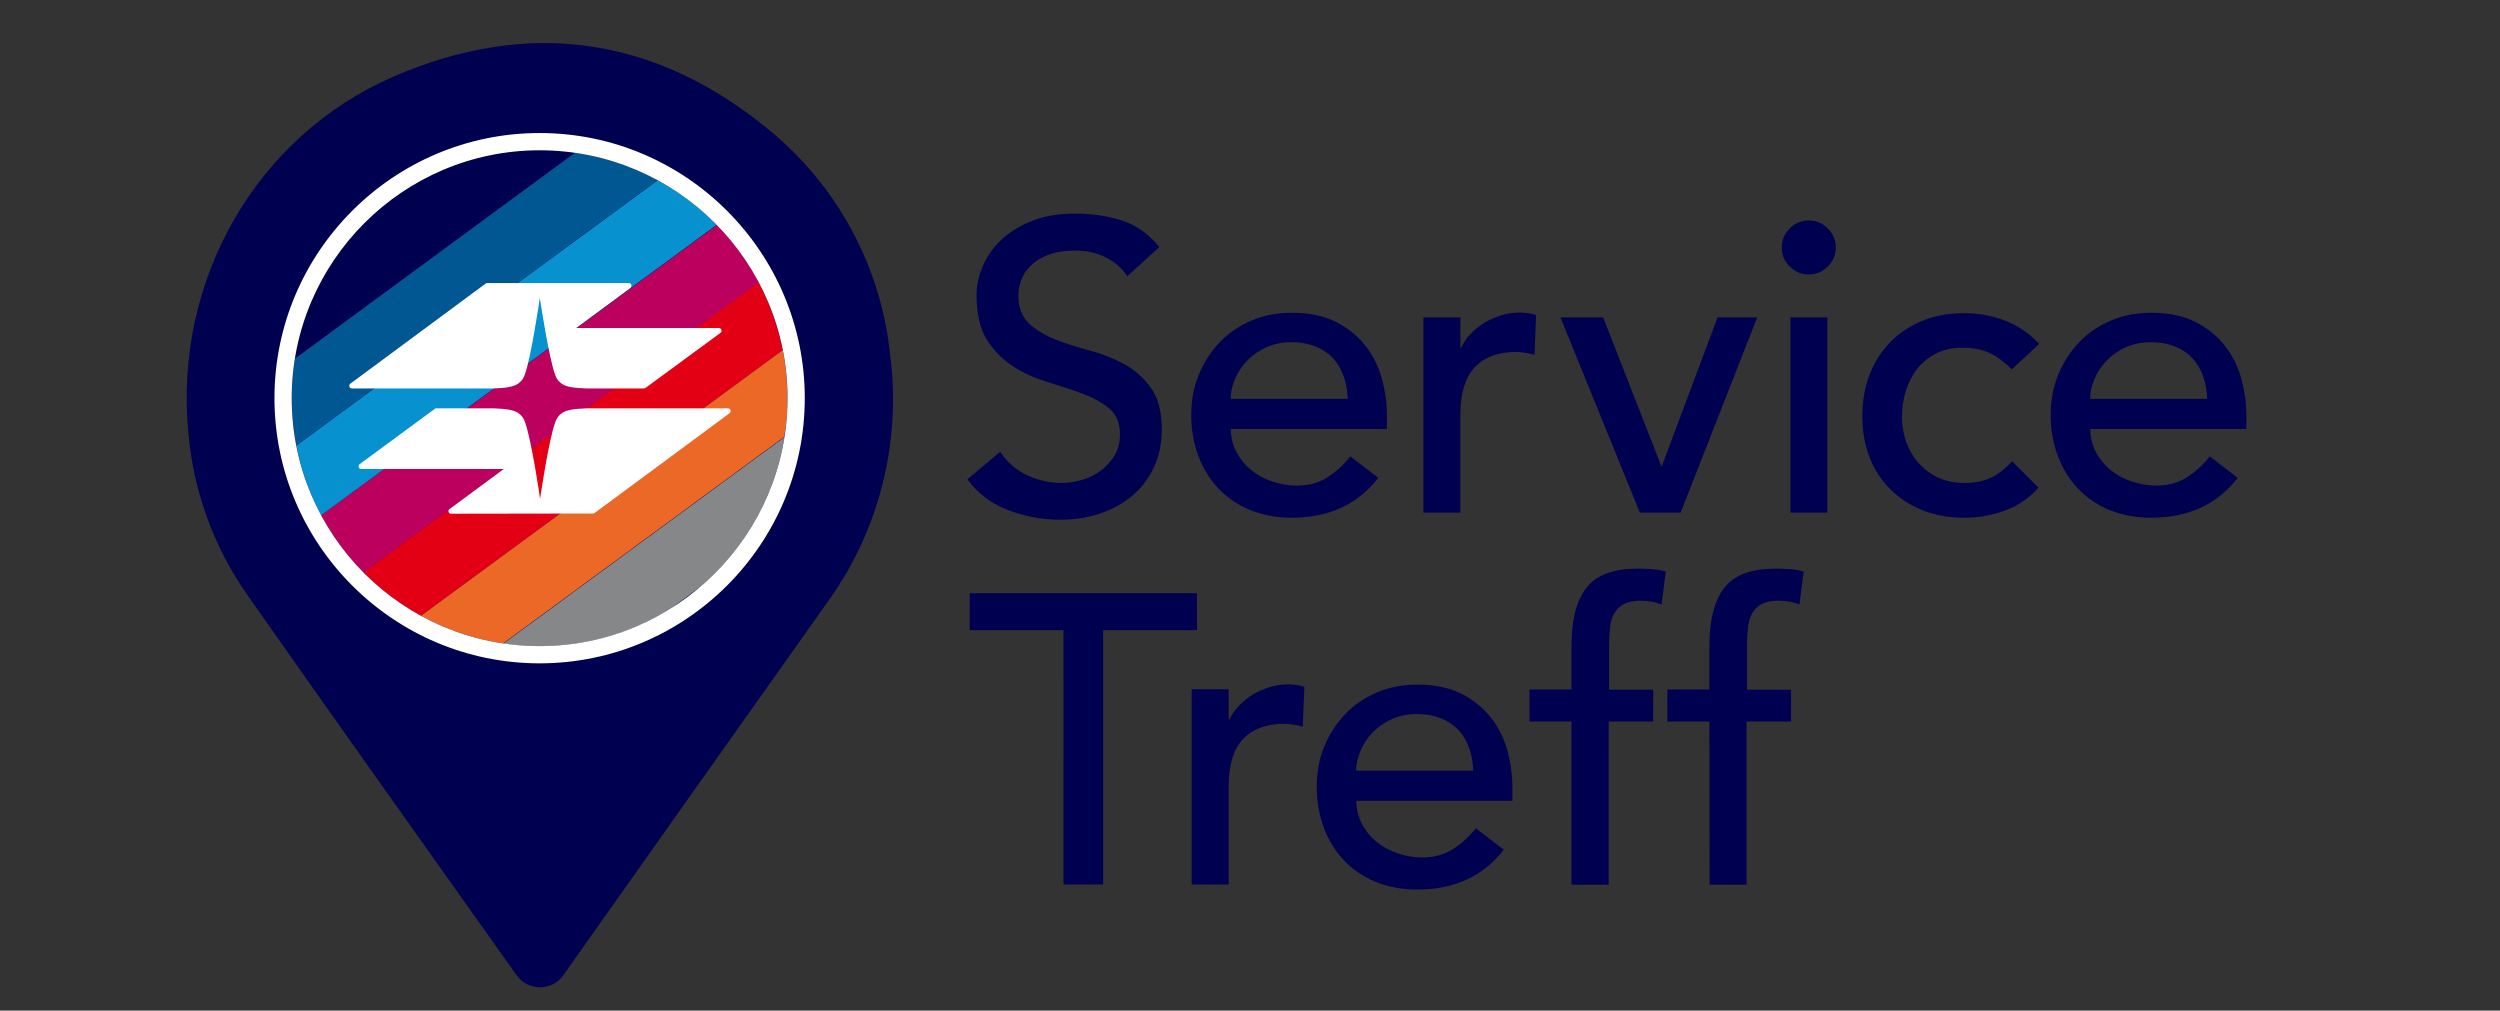 <svg version="1.1" id="Ebene_1" xmlns="http://www.w3.org/2000/svg" x="0" y="0" viewBox="0 0 1129.5 456.6" xml:space="preserve"><rect x="0" y="0" width="1129.5" height="456.6" fill="#333333" stroke="none"/><style>.st0{fill:#000050}.st8{fill:#fff}</style><path class="st0" d="M111.4 268.3c-15-21.6-24.1-46.7-26.3-72.9-6.6-68.2 30.2-133.7 92.7-160.8 60.7-26.3 118-18.3 169.3 23.8 31.2 25.4 51.1 62.2 55.1 102.2 5.1 39.8-5.3 80.1-29.1 112.5-30.3 42.7-93.6 132.1-118.6 167.5-5.1 7.3-15.9 7.3-21.1 0-25.5-35.8-90.7-127.6-122-172.3z"/><path d="M155.3 248.4l-2.9-4c.9 1.4 1.8 2.7 2.9 4zm161.6 16.3l-13.7 10.1c4.9-3 9.4-6.4 13.7-10.1zM178.4 89.1c0-.1 0 0 0 0z" fill="none"/><path class="st0" d="M133.3 162l126.5-92.9c-6.3-.9-12.8-1.3-19.4-1.1-23.1.7-44.5 8.4-62 21-23.6 17.1-40.3 43.2-45.1 73z"/><path d="M190.2 278.2l163.4-120c-2.2-10.9-5.9-21.3-11-30.8L164.2 258.5c7.6 7.8 16.4 14.5 26 19.7z" fill="#e30014"/><path d="M355.7 176.5c-.2-6-.8-11.8-1.9-17.5 0-.3-.1-.5-.2-.8l-163.4 120c.2.1.5.3.7.4 11.2 6 23.5 10.2 36.4 12.1l127-93.3c1.2-6.8 1.7-13.8 1.4-20.9z" fill="#ec6827"/><path d="M131.9 183.3c.2 6.1.9 12.1 2 17.9L297.1 81.4c-11.4-6.2-24-10.5-37.3-12.4l-126.5 93c-1.1 6.9-1.6 14-1.4 21.3z" fill="#015792"/><path d="M247.2 291.9c20.4-.6 39.4-6.7 55.7-16.8l13.7-10.1c19.8-17 33.6-40.8 37.8-67.5l-127 93.3c6.4.9 13.1 1.3 19.8 1.1z" fill="#868789"/><path d="M152.1 244.1l2.9 4c2.8 3.7 5.9 7.2 9.2 10.5l178.6-131.1c-5.1-9.5-11.5-18.2-18.9-25.8L145.1 232.8c2.1 3.9 4.4 7.7 7 11.3z" fill="#bb005d"/><path d="M145.1 232.8l178.7-131.2c-7.8-8-16.8-14.8-26.7-20.1L133.9 201.3c2.2 11.2 6 21.8 11.2 31.5z" fill="#0791cf"/><path class="st8" d="M203.8 232.1c-.7 0-1.2-.5-1.2-1.2 0-.4.2-.7.5-.9l24.5-18.1h-64.4c-.7 0-1.2-.5-1.2-1.2 0-.4.2-.8.5-1l33.7-24.8c.2-.2.5-.4.9-.4h26.1c5.9.2 9 .8 10.8 2 2.2 1.5 2.8 3.1 3.2 4.2 2.9 8 6.7 33.5 6.8 34.7.2-1.2 3.9-26.7 6.9-34.7.4-1.1 1.1-2.8 3.2-4.2 1.8-1.2 4.9-1.8 10.8-2h64c.7 0 1.2.5 1.2 1.2 0 .4-.2.8-.5 1l-61 45.1c-.2.2-.5.2-.7.2l-64.1.1zm121-83.9c.7 0 1.2.5 1.2 1.2 0 .4-.2.8-.5 1l-33.9 24.9c-.2.1-.4.2-.7.2h-26.1c-5.9-.2-9-.8-10.8-2-2.2-1.5-2.8-3.1-3.2-4.2-2.9-8-6.7-33.4-6.9-34.7-.2 1.2-3.9 26.7-6.8 34.7-.4 1.1-1.1 2.8-3.3 4.2-1.8 1.2-4.9 1.8-10.8 2h-64c-.7 0-1.2-.5-1.2-1.2 0-.4.2-.7.4-.9l1.9-1.4 59.2-43.8c.2-.2.5-.3.8-.3h64c.7 0 1.2.5 1.2 1.2 0 .4-.2.7-.5 1l-24.5 18.1h64.5z"/><path class="st8" d="M243.8 67.9c61.7 0 112 50.2 112 112 0 61.7-50.2 112-112 112s-112-50.2-112-112c0-61.7 50.3-112 112-112m0-7.8c-66.1 0-119.8 53.8-119.8 119.8 0 66.1 53.8 119.8 119.8 119.8S363.6 246 363.6 179.9c0-66-53.7-119.8-119.8-119.8z"/><path class="st0" d="M451.9 204.1c3.2 4.8 7.3 8.4 12.4 10.7 5 2.3 10.2 3.4 15.5 3.4 3 0 6-.5 9.1-1.4s5.9-2.3 8.5-4.2c2.5-1.9 4.6-4.2 6.2-6.9s2.4-5.9 2.4-9.5c0-5.1-1.6-9-4.8-11.6-3.2-2.7-7.2-4.9-12-6.7s-10-3.5-15.6-5.2-10.9-4-15.6-7c-4.8-3-8.8-7-12-12s-4.8-11.8-4.8-20.4c0-3.8.8-7.9 2.5-12.3 1.7-4.3 4.3-8.3 7.9-11.9s8.2-6.6 13.9-9c5.6-2.4 12.4-3.6 20.4-3.6 7.2 0 14.1 1 20.6 3 6.6 2 12.3 6 17.3 12.1l-14.5 13.2c-2.2-3.5-5.4-6.3-9.5-8.4s-8.7-3.2-14-3.2c-5 0-9.1.7-12.4 2s-5.9 3-7.9 5-3.4 4.2-4.2 6.6c-.8 2.4-1.2 4.5-1.2 6.5 0 5.6 1.6 9.9 4.8 12.8 3.2 3 7.2 5.4 12 7.3s10 3.5 15.6 5 10.8 3.6 15.6 6.2c4.8 2.7 8.8 6.3 12 10.8s4.8 10.8 4.8 18.7c0 6.3-1.2 12-3.6 17.1s-5.7 9.4-9.8 12.8c-4.1 3.5-8.9 6.1-14.5 8s-11.5 2.8-17.9 2.8c-8.4 0-16.4-1.5-24-4.5s-13.6-7.6-18-13.8l14.8-12.4zm104.2-10.4c0 3.8.8 7.3 2.5 10.5s3.9 5.9 6.6 8.1 5.9 4 9.5 5.2 7.3 1.9 11.2 1.9c5.2 0 9.7-1.2 13.6-3.6 3.8-2.4 7.4-5.6 10.6-9.6l12.6 9.7c-9.3 12-22.3 18-39.1 18-6.9 0-13.2-1.2-18.9-3.5-5.6-2.4-10.4-5.6-14.3-9.8s-6.9-9-9-14.7c-2.1-5.6-3.2-11.7-3.2-18.3s1.1-12.7 3.4-18.3 5.5-10.5 9.5-14.7 8.8-7.4 14.4-9.8 11.7-3.5 18.2-3.5c7.8 0 14.4 1.4 19.8 4.1s9.8 6.3 13.3 10.7 6 9.4 7.5 14.9 2.3 11.1 2.3 16.8v6h-70.5v-.1zm52.8-13.4c-.1-3.7-.7-7.1-1.8-10.2s-2.6-5.8-4.7-8.1-4.7-4.1-7.9-5.4-6.9-2-11.1-2c-4.1 0-7.8.8-11.3 2.3-3.4 1.6-6.3 3.6-8.6 6-2.4 2.5-4.2 5.2-5.5 8.3-1.3 3-2 6-2 9h52.9v.1zm34.2-36.9h16.7V157h.4c1.1-2.4 2.6-4.5 4.5-6.4s3.9-3.6 6.2-4.9c2.3-1.4 4.8-2.4 7.5-3.3 2.7-.8 5.5-1.2 8.2-1.2s5.2.4 7.4 1.1l-.7 18c-1.4-.4-2.7-.7-4.1-.9s-2.7-.4-4.1-.4c-8.2 0-14.4 2.3-18.8 6.9-4.3 4.6-6.5 11.7-6.5 21.4v44.3h-16.7v-88.2zm61.9 0h19.3l26.4 67.5 25.3-67.5h17.9l-34.6 88.2h-18.4L705 143.4zm100-31.6c0-3.3 1.2-6.2 3.6-8.6s5.3-3.6 8.6-3.6 6.2 1.2 8.6 3.6 3.6 5.3 3.6 8.6-1.2 6.2-3.6 8.6-5.3 3.6-8.6 3.6-6.2-1.2-8.6-3.6-3.6-5.2-3.6-8.6zm3.9 31.6h16.7v88.2h-16.7v-88.2zm100 23.5c-3.1-3.2-6.4-5.7-9.8-7.3-3.4-1.7-7.5-2.5-12.2-2.5-4.6 0-8.6.8-12 2.5s-6.3 4-8.6 6.9-4 6.3-5.2 10c-1.2 3.8-1.8 7.7-1.8 11.8s.7 8 2 11.6c1.4 3.7 3.3 6.9 5.8 9.6s5.5 4.9 8.9 6.4c3.5 1.6 7.4 2.3 11.7 2.3 4.7 0 8.7-.8 12.1-2.5 3.3-1.7 6.4-4.1 9.3-7.3l11.9 11.9c-4.3 4.8-9.4 8.3-15.2 10.4s-11.9 3.2-18.3 3.2c-6.8 0-13.1-1.1-18.7-3.3s-10.5-5.4-14.6-9.4-7.3-8.9-9.5-14.5-3.3-11.9-3.3-18.7 1.1-13.1 3.3-18.8 5.4-10.6 9.4-14.7 8.9-7.3 14.5-9.6 11.9-3.4 18.9-3.4c6.4 0 12.6 1.1 18.5 3.4s11 5.8 15.3 10.5l-12.4 11.5zm35.5 26.8c0 3.8.8 7.3 2.5 10.5s3.9 5.9 6.6 8.1 5.9 4 9.5 5.2 7.3 1.9 11.2 1.9c5.2 0 9.7-1.2 13.6-3.6 3.8-2.4 7.4-5.6 10.6-9.6l12.6 9.7c-9.3 12-22.3 18-39.1 18-6.9 0-13.2-1.2-18.9-3.5-5.6-2.4-10.4-5.6-14.3-9.8s-6.9-9-9-14.7c-2.1-5.6-3.2-11.7-3.2-18.3s1.1-12.7 3.4-18.3 5.5-10.5 9.5-14.7 8.8-7.4 14.4-9.8c5.6-2.4 11.7-3.5 18.2-3.5 7.8 0 14.4 1.4 19.8 4.1s9.8 6.3 13.3 10.7 6 9.4 7.5 14.9 2.3 11.1 2.3 16.8v6h-70.5v-.1zm52.8-13.4c-.1-3.7-.7-7.1-1.8-10.2s-2.6-5.8-4.7-8.1-4.7-4.1-7.9-5.4-6.9-2-11.1-2c-4.1 0-7.8.8-11.3 2.3-3.4 1.6-6.3 3.6-8.6 6-2.4 2.5-4.2 5.2-5.5 8.3-1.3 3-2 6-2 9h52.9v.1zM480.5 284.7h-42.4V268h102.7v16.7h-42.4v114.9h-17.9V284.7zm57.9 26.7h16.7V325h.4c1.1-2.4 2.6-4.5 4.5-6.4s3.9-3.6 6.2-4.9c2.3-1.4 4.8-2.4 7.5-3.3 2.7-.8 5.5-1.2 8.2-1.2s5.2.4 7.4 1.1l-.7 18c-1.4-.4-2.7-.7-4.1-.9s-2.7-.4-4.1-.4c-8.2 0-14.4 2.3-18.8 6.9-4.3 4.6-6.5 11.7-6.5 21.4v44.3h-16.7v-88.2zm74.4 50.3c0 3.8.8 7.3 2.5 10.5s3.9 5.9 6.6 8.1 5.9 4 9.5 5.2c3.6 1.2 7.3 1.9 11.2 1.9 5.2 0 9.7-1.2 13.6-3.6 3.8-2.4 7.4-5.6 10.6-9.6l12.6 9.7c-9.3 12-22.3 18-39.1 18-6.9 0-13.2-1.2-18.9-3.5-5.6-2.4-10.4-5.6-14.3-9.8s-6.9-9-9-14.7c-2.1-5.6-3.2-11.7-3.2-18.3s1.1-12.7 3.4-18.3 5.5-10.5 9.5-14.7 8.8-7.4 14.4-9.8 11.7-3.5 18.2-3.5c7.8 0 14.4 1.4 19.8 4.1s9.8 6.3 13.3 10.7 6 9.4 7.5 14.9 2.3 11.1 2.3 16.8v6h-70.5v-.1zm52.8-13.4c-.1-3.7-.7-7.1-1.8-10.2s-2.6-5.8-4.7-8.1-4.7-4.1-7.9-5.4-6.9-2-11.1-2c-4.1 0-7.8.8-11.3 2.3-3.4 1.6-6.3 3.6-8.6 6-2.4 2.5-4.2 5.2-5.5 8.3-1.3 3-2 6-2 9h52.9v.1zM710 326h-19v-14.5h19v-19.7c0-11.8 2.3-20.6 6.8-26.3 4.5-5.8 12.3-8.6 23.3-8.6 1.9 0 3.8.1 5.9.2 2 .1 4.2.5 6.6 1.1l-1.9 14.9c-1.6-.6-3.2-1.1-4.6-1.3-1.5-.2-3.1-.4-4.8-.4-3.1 0-5.6.5-7.4 1.4-1.9.9-3.3 2.3-4.4 4s-1.7 3.8-2 6.2-.5 5.2-.5 8.3v20.3h19.9V326h-20.1v73.7H710V326zm62.3 0h-19v-14.5h19v-19.7c0-11.8 2.3-20.6 6.8-26.3 4.5-5.8 12.3-8.6 23.3-8.6 1.9 0 3.8.1 5.9.2 2 .1 4.2.5 6.6 1.1l-1.9 14.9c-1.6-.6-3.2-1.1-4.6-1.3-1.5-.2-3.1-.4-4.8-.4-3.1 0-5.6.5-7.4 1.4-1.9.9-3.3 2.3-4.4 4s-1.7 3.8-2 6.2-.5 5.2-.5 8.3v20.3h19.9V326h-20.1v73.7h-16.7l-.1-73.7z"/></svg>
